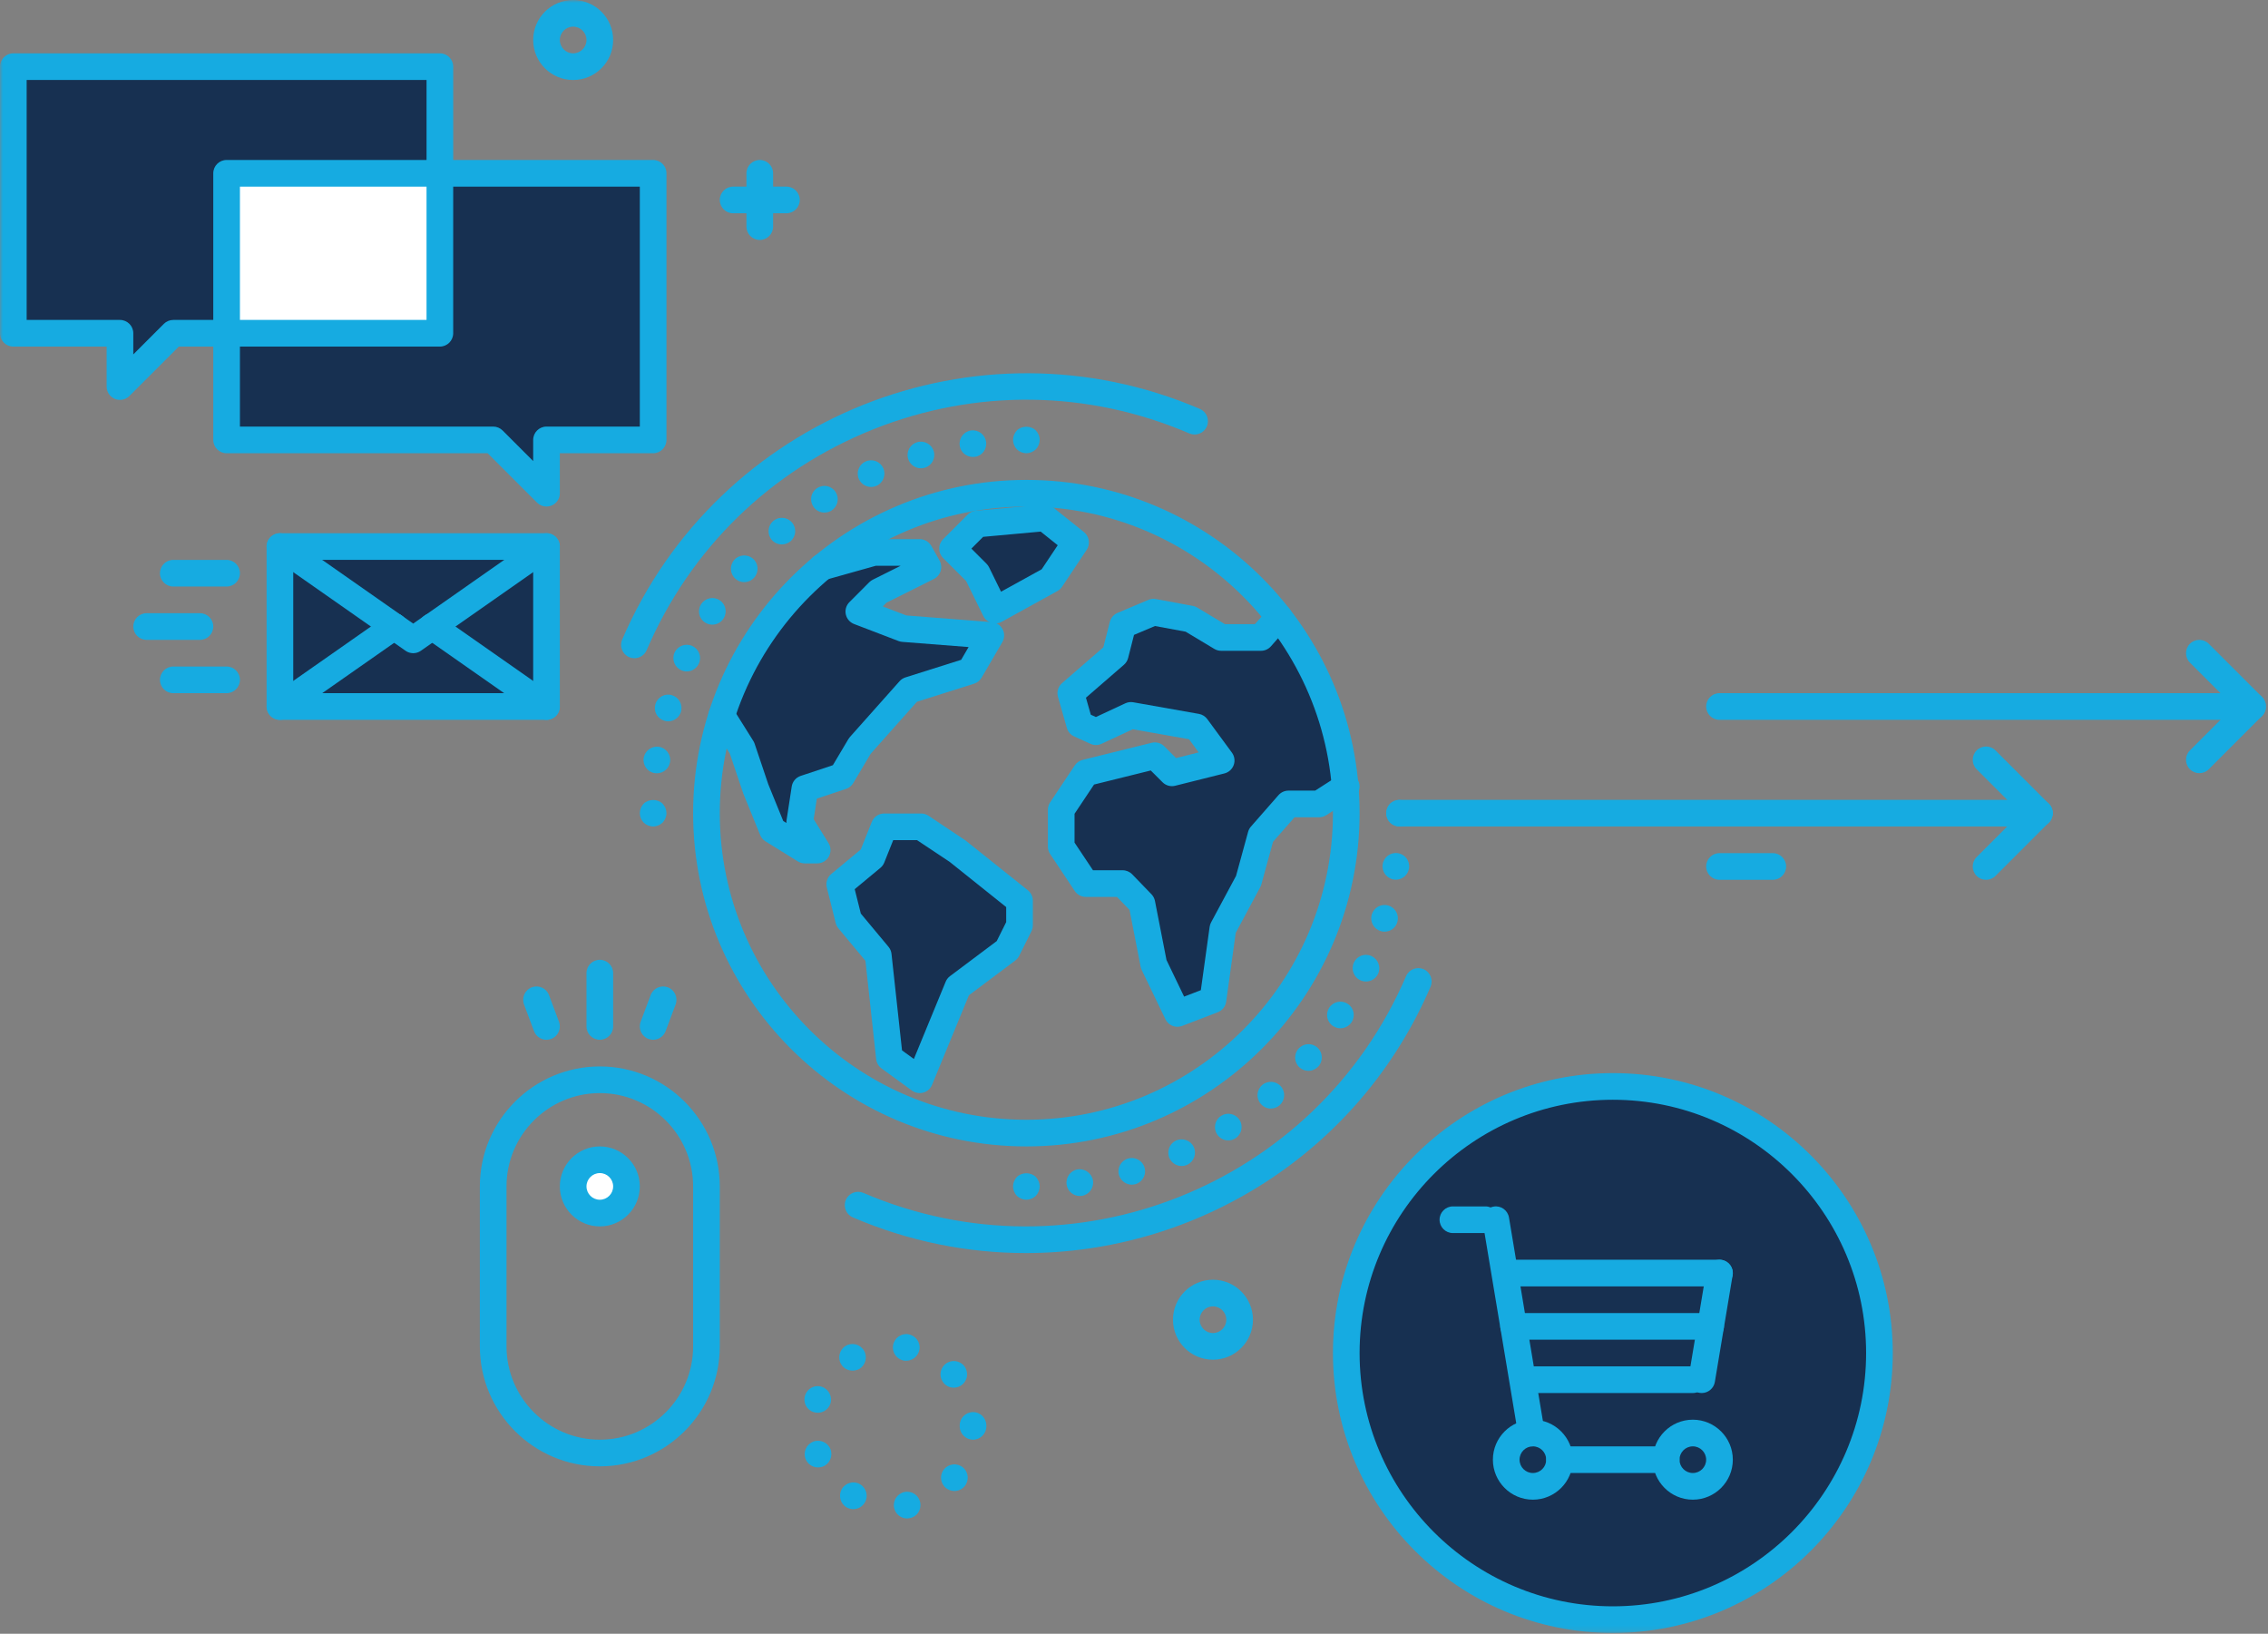 <svg xmlns="http://www.w3.org/2000/svg" xmlns:xlink="http://www.w3.org/1999/xlink" width="404" height="291" viewBox="0 0 404 291">
  <rect x="0" y="0" width="404" height="291" fill="#808080" stroke="none"/>
  <defs>
    <polygon id="banner-image-03-a" points="0 290.86 403.642 290.86 403.642 0 0 0"/>
  </defs>
  <g fill="none" fill-rule="evenodd">
    <path fill="#FFF" d="M111.595,211.319 C111.595,213.941 109.469,216.068 106.846,216.068 C104.224,216.068 102.097,213.941 102.097,211.319 C102.097,208.697 104.224,206.57 106.846,206.57 C109.469,206.57 111.595,208.697 111.595,211.319"/>
    <mask id="banner-image-03-b" fill="#fff">
      <use xlink:href="#banner-image-03-a"/>
    </mask>
    <polygon fill="#173051" points="49.862 125.842 97.349 125.842 97.349 97.349 49.862 97.349" mask="url(#banner-image-03-b)"/>
    <polygon fill="#173051" points="163.831 192.324 170.648 175.764 179.418 169.188 181.607 164.805 181.607 160.424 170.648 151.659 164.074 147.271 157.5 147.271 155.309 152.753 149.585 157.502 151.167 163.832 156.445 170.162 158.43 188.387" mask="url(#banner-image-03-b)"/>
    <polygon fill="#173051" points="146.419 100.999 155.653 98.405 163.831 98.405 165.292 101 156.524 105.382 152.985 108.929 160.908 111.962 176.495 113.178 172.801 119.51 162.005 122.92 153.168 132.853 149.95 138.265 143.376 140.455 142.462 146.418 145.565 151.413 143.376 151.413 137.611 147.841 134.606 140.455 132.173 133.229 128.548 127.448" mask="url(#banner-image-03-b)"/>
    <polygon fill="#173051" points="177.285 108.674 174.056 102.098 169.678 97.716 174.056 93.332 186.114 92.236 191.596 96.618 187.21 103.197" mask="url(#banner-image-03-b)"/>
    <polygon fill="#173051" points="227.829 109.892 224.615 113.544 217.528 113.544 212.048 110.256 205.472 109.038 199.995 111.354 198.655 116.607 190.741 123.467 192.323 129.007 195.225 130.327 201.456 127.424 213.144 129.492 217.528 135.458 208.764 137.652 205.718 134.607 193.422 137.652 189.035 144.228 189.035 150.8 193.422 157.381 199.975 157.381 203.403 160.928 205.515 171.747 209.736 180.512 216.067 178.077 217.826 165.412 222.398 156.893 224.615 148.792 229.521 143.194 234.971 143.194 239.81 140.088" mask="url(#banner-image-03-b)"/>
    <path fill="#16ABE1" d="M160.677 187.085L162.787 188.623 168.453 174.858C168.616 174.465 168.882 174.119 169.224 173.864L177.544 167.625 179.234 164.244 179.234 161.564 169.166 153.513 163.356 149.646 159.108 149.646 157.514 153.634C157.367 154.002 157.13 154.327 156.825 154.579L152.251 158.375 153.34 162.728 158.269 168.641C158.568 169 158.755 169.44 158.805 169.903L160.677 187.085zM163.831 194.698C163.334 194.698 162.844 194.543 162.433 194.241L157.032 190.307C156.491 189.912 156.141 189.307 156.07 188.644L154.162 171.131 149.344 165.353C149.114 165.076 148.951 164.754 148.864 164.406L147.281 158.076C147.06 157.19 147.366 156.256 148.069 155.674L153.329 151.311 155.295 146.39C155.656 145.487 156.529 144.897 157.5 144.897L164.074 144.897C164.543 144.897 165.001 145.035 165.392 145.295L171.967 149.683 183.091 158.567C183.655 159.02 183.983 159.701 183.983 160.423L183.983 164.805C183.983 165.174 183.897 165.538 183.732 165.867L181.542 170.249C181.377 170.578 181.137 170.866 180.843 171.087L172.595 177.271 166.027 193.228C165.75 193.9 165.178 194.41 164.477 194.607 164.264 194.668 164.047 194.698 163.831 194.698zM145.565 153.786L143.375 153.786C142.934 153.786 142.5 153.665 142.125 153.433L136.361 149.861C135.934 149.595 135.601 149.202 135.412 148.737L132.406 141.349 130.012 134.252 126.537 128.708C125.841 127.597 126.177 126.132 127.287 125.436 128.399 124.74 129.864 125.076 130.56 126.186L134.185 131.968C134.284 132.125 134.363 132.294 134.423 132.471L136.857 139.696 139.518 146.23 140.094 146.588C140.081 146.411 140.088 146.234 140.115 146.058L141.029 140.095C141.163 139.214 141.78 138.482 142.625 138.201L148.361 136.292 151.126 131.639C151.203 131.51 151.292 131.388 151.393 131.275L160.232 121.343C160.516 121.022 160.881 120.784 161.291 120.656L171.212 117.522 172.536 115.251 160.725 114.329C160.498 114.311 160.274 114.261 160.06 114.18L152.137 111.147C151.386 110.859 150.832 110.212 150.663 109.425 150.495 108.639 150.737 107.82 151.304 107.251L154.843 103.704C155.024 103.523 155.233 103.374 155.462 103.258L160.422 100.779 155.981 100.779 147.061 103.285C145.799 103.641 144.488 102.903 144.132 101.641 143.778 100.379 144.514 99.067 145.776 98.713L155.011 96.12C155.22 96.061 155.436 96.031 155.654 96.031L163.832 96.031C164.69 96.031 165.48 96.493 165.9 97.24L167.362 99.835C167.68 100.401 167.752 101.075 167.562 101.695 167.373 102.317 166.935 102.832 166.355 103.124L157.931 107.334 157.249 108.017 161.436 109.621 176.679 110.811C177.494 110.874 178.219 111.352 178.597 112.076 178.976 112.8 178.958 113.668 178.546 114.374L174.852 120.707C174.555 121.216 174.079 121.597 173.517 121.775L163.345 124.987 155.091 134.262 151.99 139.477C151.7 139.97 151.242 140.339 150.701 140.518L145.502 142.25 144.941 145.91 147.582 150.161C148.036 150.891 148.059 151.814 147.639 152.566 147.221 153.321 146.425 153.786 145.565 153.786" mask="url(#banner-image-03-b)"/>
    <path fill="#16ABE1" d="M173.034 97.716L175.736 100.42C175.921 100.604 176.073 100.818 176.187 101.051L178.318 105.392 185.555 101.398 188.412 97.113 185.378 94.686 175.129 95.619 173.034 97.716zM177.285 111.049C177.046 111.049 176.805 111.012 176.572 110.938 175.953 110.743 175.44 110.303 175.154 109.721L172.098 103.498 167.998 99.395C167.071 98.467 167.071 96.965 167.998 96.038L172.377 91.655C172.769 91.26 173.288 91.018 173.841 90.967L185.898 89.87C186.507 89.822 187.117 89.997 187.597 90.381L193.078 94.763C194.04 95.533 194.254 96.91 193.571 97.935L189.185 104.514C188.974 104.831 188.69 105.091 188.357 105.276L178.433 110.753C178.078 110.949 177.683 111.049 177.285 111.049zM209.737 182.887C208.849 182.887 208.003 182.386 207.596 181.541L203.376 172.777C203.288 172.594 203.222 172.402 203.184 172.202L201.208 162.074 198.966 159.755 193.422 159.755C192.627 159.755 191.886 159.359 191.446 158.698L187.06 152.117C186.8 151.728 186.661 151.269 186.661 150.8L186.661 144.229C186.661 143.761 186.8 143.301 187.06 142.912L191.446 136.336C191.775 135.844 192.276 135.491 192.851 135.348L205.147 132.303C205.954 132.104 206.808 132.341 207.396 132.929L209.491 135.024 213.52 134.014 211.794 131.665 201.779 129.892 196.228 132.479C195.601 132.774 194.877 132.778 194.242 132.488L191.341 131.169C190.707 130.881 190.232 130.329 190.041 129.659L188.458 124.119C188.204 123.232 188.488 122.278 189.186 121.672L196.538 115.3 197.695 110.768C197.878 110.048 198.386 109.456 199.071 109.168L204.548 106.852C204.973 106.67 205.445 106.619 205.904 106.704L212.48 107.921C212.758 107.973 213.026 108.074 213.269 108.22L218.185 111.17 223.542 111.17 226.047 108.324C226.912 107.341 228.413 107.242 229.397 108.11 230.382 108.976 230.477 110.476 229.611 111.461L226.397 115.113C225.947 115.625 225.298 115.919 224.615 115.919L217.528 115.919C217.097 115.919 216.675 115.802 216.305 115.58L211.194 112.512 205.739 111.504 202.004 113.083 200.955 117.194C200.836 117.663 200.576 118.084 200.21 118.402L193.44 124.271 194.304 127.3 195.214 127.713 200.453 125.272C200.894 125.067 201.388 125 201.87 125.086L213.558 127.154C214.159 127.261 214.697 127.595 215.057 128.086L219.441 134.052C219.909 134.69 220.03 135.519 219.762 136.263 219.493 137.007 218.872 137.57 218.104 137.762L209.34 139.955C208.536 140.162 207.675 139.921 207.085 139.331L204.987 137.235 194.885 139.738 191.41 144.948 191.41 150.081 194.692 155.006 199.974 155.006C200.618 155.006 201.234 155.269 201.68 155.73L205.11 159.278C205.429 159.609 205.645 160.024 205.733 160.474L207.787 170.991 210.925 177.512 213.908 176.364 215.473 165.086C215.512 164.808 215.601 164.538 215.733 164.29L220.179 156.008 222.325 148.166C222.421 147.819 222.591 147.498 222.83 147.227L227.736 141.629C228.187 141.115 228.838 140.821 229.521 140.821L234.273 140.821 238.528 138.089C239.631 137.382 241.1 137.7 241.808 138.806 242.516 139.909 242.197 141.377 241.092 142.086L236.253 145.194C235.87 145.44 235.424 145.57 234.97 145.57L230.597 145.57 226.76 149.947 224.688 157.52C224.641 157.694 224.574 157.859 224.49 158.016L220.119 166.161 218.42 178.405C218.3 179.26 217.726 179.984 216.919 180.294L210.588 182.729C210.308 182.835 210.019 182.887 209.737 182.887" mask="url(#banner-image-03-b)"/>
    <path fill="#16ABE1" d="M182.826 90.226C152.714 90.226 128.216 114.725 128.216 144.836 128.216 174.95 152.714 199.447 182.826 199.447 212.938 199.447 237.436 174.95 237.436 144.836 237.436 114.725 212.938 90.226 182.826 90.226M182.826 204.196C150.095 204.196 123.467 177.568 123.467 144.836 123.467 112.105 150.095 85.477 182.826 85.477 215.557 85.477 242.185 112.105 242.185 144.836 242.185 177.568 215.557 204.196 182.826 204.196M249.309 147.211C248.691 147.211 248.074 146.948 247.623 146.523 247.196 146.069 246.934 145.476 246.934 144.836 246.934 144.194 247.196 143.601 247.623 143.15 248.5 142.272 250.116 142.272 250.995 143.15 251.421 143.601 251.683 144.22 251.683 144.836 251.683 145.453 251.421 146.069 250.995 146.523 250.543 146.948 249.925 147.211 249.309 147.211M248.31 156.66C247.005 156.47 246.102 155.26 246.292 153.953L246.292 153.976C246.483 152.672 247.669 151.769 248.976 151.959 250.257 152.125 251.185 153.338 250.994 154.642 250.827 155.829 249.806 156.685 248.643 156.685 248.524 156.685 248.429 156.66 248.31 156.66M245.959 165.849C244.702 165.469 243.989 164.162 244.345 162.904 244.726 161.647 246.031 160.91 247.29 161.291 248.548 161.647 249.285 162.976 248.904 164.234 248.62 165.279 247.669 165.944 246.624 165.944 246.411 165.944 246.197 165.921 245.959 165.849M242.328 174.611C241.141 174.064 240.619 172.663 241.165 171.453 241.709 170.266 243.111 169.744 244.298 170.29 245.484 170.837 246.031 172.237 245.484 173.447 245.082 174.304 244.226 174.825 243.326 174.825 242.993 174.825 242.66 174.752 242.328 174.611M237.484 182.778C236.368 182.065 236.06 180.594 236.772 179.501 237.484 178.387 238.956 178.077 240.048 178.79 241.165 179.477 241.472 180.951 240.761 182.065 240.31 182.755 239.548 183.157 238.767 183.157 238.315 183.157 237.887 183.017 237.484 182.778M231.524 190.162C230.526 189.284 230.431 187.788 231.286 186.815 232.142 185.817 233.637 185.7 234.635 186.553 235.631 187.43 235.726 188.928 234.873 189.927L234.873 189.9C234.397 190.447 233.732 190.732 233.067 190.732 232.52 190.732 231.975 190.543 231.524 190.162M224.59 196.62C223.712 195.624 223.832 194.129 224.828 193.272 225.8 192.419 227.321 192.513 228.175 193.512 229.031 194.508 228.912 196.004 227.94 196.859 227.488 197.263 226.917 197.452 226.371 197.452 225.707 197.452 225.042 197.167 224.59 196.62M216.804 202.035C216.09 200.942 216.399 199.47 217.516 198.758 218.607 198.047 220.081 198.355 220.792 199.47 221.505 200.561 221.172 202.035 220.081 202.746 219.677 203.008 219.225 203.126 218.798 203.126 218.013 203.126 217.255 202.746 216.804 202.035M208.327 206.308C207.78 205.12 208.303 203.696 209.49 203.149 210.678 202.605 212.101 203.126 212.649 204.314 213.195 205.501 212.672 206.925 211.46 207.472 211.151 207.613 210.821 207.685 210.488 207.685 209.584 207.685 208.73 207.163 208.327 206.308M199.327 209.299C198.948 208.042 199.684 206.712 200.942 206.357 202.201 205.976 203.506 206.712 203.886 207.97 204.244 209.204 203.53 210.535 202.272 210.916 202.058 210.962 201.821 211.011 201.607 211.011 200.585 211.011 199.636 210.321 199.327 209.299M189.998 210.984C189.806 209.679 190.708 208.47 191.992 208.279L192.013 208.279C193.296 208.112 194.507 209.016 194.698 210.297 194.887 211.603 193.986 212.815 192.679 213.005 192.56 213.005 192.441 213.028 192.346 213.028 191.184 213.028 190.162 212.173 189.998 210.984M182.826 213.693C182.208 213.693 181.592 213.431 181.14 213.005 180.713 212.552 180.452 211.936 180.452 211.319 180.452 210.702 180.713 210.084 181.14 209.633 182.042 208.755 183.608 208.755 184.512 209.633 184.938 210.084 185.2 210.702 185.2 211.319 185.2 211.936 184.938 212.552 184.512 213.005 184.06 213.431 183.443 213.693 182.826 213.693M116.344 147.211C115.726 147.211 115.11 146.948 114.658 146.523 114.231 146.069 113.97 145.453 113.97 144.836 113.97 144.194 114.231 143.601 114.658 143.15 115.56 142.272 117.127 142.272 118.03 143.15 118.456 143.601 118.719 144.22 118.719 144.836 118.719 145.453 118.456 146.069 118.03 146.523 117.579 146.948 116.961 147.211 116.344 147.211M170.954 79.374C170.764 78.069 171.666 76.857 172.972 76.668 174.278 76.501 175.466 77.403 175.655 78.686 175.846 79.992 174.942 81.203 173.66 81.37 173.542 81.393 173.424 81.393 173.304 81.393 172.141 81.393 171.12 80.561 170.954 79.374M161.765 81.701C161.385 80.443 162.121 79.137 163.38 78.757 164.638 78.401 165.968 79.113 166.324 80.371 166.704 81.63 165.968 82.96 164.709 83.316 164.496 83.387 164.258 83.411 164.044 83.411 163.023 83.411 162.074 82.746 161.765 81.701M153.004 85.357C152.458 84.147 152.979 82.746 154.191 82.2 155.378 81.653 156.779 82.176 157.325 83.364 157.871 84.551 157.349 85.976 156.162 86.521 155.829 86.664 155.496 86.735 155.164 86.735 154.262 86.735 153.408 86.213 153.004 85.357M144.859 90.201C144.148 89.086 144.456 87.637 145.573 86.925 146.664 86.213 148.136 86.521 148.849 87.637 149.56 88.729 149.252 90.201 148.136 90.915L148.16 90.915C147.757 91.175 147.306 91.293 146.853 91.293 146.071 91.293 145.31 90.915 144.859 90.201M137.475 96.162C136.621 95.164 136.739 93.668 137.713 92.813 138.71 91.959 140.205 92.054 141.06 93.051 141.939 94.024 141.821 95.543 140.824 96.398 140.371 96.778 139.825 96.968 139.28 96.968 138.615 96.968 137.95 96.708 137.475 96.162M131.016 103.095C130.019 102.24 129.924 100.744 130.779 99.747 131.635 98.772 133.13 98.654 134.127 99.509 135.124 100.364 135.219 101.86 134.365 102.857 133.89 103.403 133.225 103.688 132.56 103.688 132.014 103.688 131.468 103.498 131.016 103.095M125.603 110.882C124.487 110.193 124.179 108.722 124.891 107.605 125.603 106.514 127.076 106.181 128.168 106.894 129.284 107.605 129.592 109.078 128.88 110.17 128.429 110.882 127.669 111.262 126.886 111.262 126.435 111.262 126.007 111.144 125.603 110.882M121.353 119.382C120.142 118.836 119.62 117.412 120.166 116.224 120.712 115.037 122.137 114.516 123.324 115.062 124.512 115.607 125.033 117.008 124.487 118.195 124.084 119.074 123.229 119.596 122.327 119.596 121.995 119.596 121.662 119.525 121.353 119.382M118.361 128.381C117.08 128.001 116.367 126.696 116.747 125.437 117.103 124.179 118.433 123.442 119.691 123.823 120.95 124.203 121.662 125.509 121.306 126.766 120.997 127.811 120.048 128.477 119.027 128.477 118.789 128.477 118.576 128.452 118.361 128.381M116.675 137.713C115.37 137.546 114.468 136.336 114.658 135.029 114.847 133.747 116.058 132.845 117.341 133.012 118.646 133.201 119.548 134.413 119.359 135.695 119.192 136.882 118.172 137.736 117.008 137.736 116.913 137.736 116.795 137.736 116.675 137.713M182.826 80.729C182.208 80.729 181.592 80.467 181.14 80.04 180.713 79.589 180.452 78.971 180.452 78.354 180.452 77.736 180.713 77.12 181.14 76.668 182.018 75.79 183.633 75.79 184.512 76.668 184.938 77.12 185.2 77.736 185.2 78.354 185.2 78.971 184.938 79.589 184.512 80.04 184.06 80.467 183.443 80.729 182.826 80.729" mask="url(#banner-image-03-b)"/>
    <path fill="#16ABE1" d="M182.719 223.191C172.421 223.191 161.965 221.15 151.918 216.837 150.713 216.32 150.156 214.924 150.673 213.718 151.191 212.513 152.586 211.959 153.791 212.473 191.089 228.487 234.454 211.166 250.463 173.872 250.982 172.666 252.375 172.117 253.582 172.627 254.786 173.144 255.344 174.54 254.827 175.746 242.096 205.399 213.115 223.191 182.719 223.191M113.007 117.24C112.694 117.24 112.378 117.178 112.071 117.047 110.867 116.53 110.309 115.133 110.826 113.928 127.871 74.228 174.032 55.791 213.734 72.836 214.939 73.353 215.497 74.75 214.979 75.954 214.463 77.16 213.065 77.717 211.861 77.199 193.795 69.444 173.788 69.188 155.531 76.478 137.273 83.77 122.946 97.734 115.19 115.802 114.804 116.701 113.927 117.24 113.007 117.24" mask="url(#banner-image-03-b)"/>
    <path fill="#173051" d="M334.785,240.998 C334.785,267.225 313.525,288.485 287.298,288.485 C261.071,288.485 239.81,267.225 239.81,240.998 C239.81,214.77 261.071,193.511 287.298,193.511 C313.525,193.511 334.785,214.77 334.785,240.998" mask="url(#banner-image-03-b)"/>
    <path fill="#16ABE1" d="M272.785 257.618C271.644 257.618 270.639 256.796 270.445 255.635L264.113 217.643C263.897 216.352 264.771 215.129 266.064 214.912 267.363 214.683 268.582 215.571 268.797 216.864L275.13 254.855C275.345 256.147 274.471 257.37 273.179 257.587 273.046 257.61 272.914 257.618 272.785 257.618M303.131 248.121C303.002 248.121 302.869 248.111 302.737 248.089 301.444 247.873 300.57 246.651 300.786 245.357L303.951 226.362C304.167 225.07 305.38 224.181 306.684 224.41 307.977 224.626 308.851 225.848 308.635 227.142L305.47 246.137C305.277 247.298 304.27 248.121 303.131 248.121" mask="url(#banner-image-03-b)"/>
    <path fill="#16ABE1" d="M306.293 229.126L268.304 229.126C266.992 229.126 265.929 228.064 265.929 226.752 265.929 225.439 266.992 224.377 268.304 224.377L306.293 224.377C307.605 224.377 308.668 225.439 308.668 226.752 308.668 228.064 307.605 229.126 306.293 229.126M273.052 257.618C271.743 257.618 270.678 258.683 270.678 259.993 270.678 261.303 271.743 262.368 273.052 262.368 274.362 262.368 275.427 261.303 275.427 259.993 275.427 258.683 274.362 257.618 273.052 257.618M273.052 267.116C269.124 267.116 265.929 263.921 265.929 259.993 265.929 256.065 269.124 252.87 273.052 252.87 276.98 252.87 280.175 256.065 280.175 259.993 280.175 263.921 276.98 267.116 273.052 267.116M301.544 257.618C300.235 257.618 299.17 258.683 299.17 259.993 299.17 261.303 300.235 262.368 301.544 262.368 302.854 262.368 303.919 261.303 303.919 259.993 303.919 258.683 302.854 257.618 301.544 257.618M301.544 267.116C297.616 267.116 294.421 263.921 294.421 259.993 294.421 256.065 297.616 252.87 301.544 252.87 305.473 252.87 308.668 256.065 308.668 259.993 308.668 263.921 305.473 267.116 301.544 267.116M264.609 219.629L258.805 219.629C257.495 219.629 256.431 218.567 256.431 217.254 256.431 215.942 257.495 214.88 258.805 214.88L264.609 214.88C265.921 214.88 266.983 215.942 266.983 217.254 266.983 218.567 265.921 219.629 264.609 219.629" mask="url(#banner-image-03-b)"/>
    <path fill="#16ABE1" d="M296.796 262.368L277.801 262.368C276.489 262.368 275.427 261.305 275.427 259.993 275.427 258.68 276.489 257.618 277.801 257.618L296.796 257.618C298.107 257.618 299.17 258.68 299.17 259.993 299.17 261.305 298.107 262.368 296.796 262.368M304.709 238.624L269.621 238.624C268.311 238.624 267.247 237.562 267.247 236.249 267.247 234.936 268.311 233.875 269.621 233.875L304.709 233.875C306.021 233.875 307.084 234.936 307.084 236.249 307.084 237.562 306.021 238.624 304.709 238.624M301.544 248.121L272.524 248.121C271.213 248.121 270.15 247.059 270.15 245.747 270.15 244.434 271.213 243.372 272.524 243.372L301.544 243.372C302.856 243.372 303.919 244.434 303.919 245.747 303.919 247.059 302.856 248.121 301.544 248.121" mask="url(#banner-image-03-b)"/>
    <path fill="#16ABE1" d="M287.298 195.885C262.423 195.885 242.186 216.123 242.186 240.998 242.186 265.873 262.423 286.112 287.298 286.112 312.174 286.112 332.411 265.873 332.411 240.998 332.411 216.123 312.174 195.885 287.298 195.885M287.298 290.86C259.804 290.86 237.437 268.491 237.437 240.998 237.437 213.505 259.804 191.137 287.298 191.137 314.792 191.137 337.16 213.505 337.16 240.998 337.16 268.491 314.792 290.86 287.298 290.86M106.847 194.699C97.682 194.699 90.226 202.155 90.226 211.319L90.226 239.811C90.226 248.975 97.682 256.432 106.847 256.432 116.012 256.432 123.467 248.975 123.467 239.811L123.467 211.319C123.467 202.155 116.012 194.699 106.847 194.699M106.847 261.18C95.064 261.18 85.477 251.595 85.477 239.811L85.477 211.319C85.477 199.536 95.064 189.95 106.847 189.95 118.629 189.95 128.216 199.536 128.216 211.319L128.216 239.811C128.216 251.595 118.629 261.18 106.847 261.18" mask="url(#banner-image-03-b)"/>
    <path fill="#16ABE1" d="M106.847 208.945C105.538 208.945 104.472 210.008 104.472 211.319 104.472 212.63 105.538 213.693 106.847 213.693 108.156 213.693 109.221 212.63 109.221 211.319 109.221 210.008 108.156 208.945 106.847 208.945M106.847 218.442C102.919 218.442 99.723 215.247 99.723 211.319 99.723 207.391 102.919 204.196 106.847 204.196 110.775 204.196 113.97 207.391 113.97 211.319 113.97 215.247 110.775 218.442 106.847 218.442M106.847 185.201C105.535 185.201 104.472 184.138 104.472 182.827L104.472 173.328C104.472 172.017 105.535 170.954 106.847 170.954 108.158 170.954 109.221 172.017 109.221 173.328L109.221 182.827C109.221 184.138 108.158 185.201 106.847 185.201M116.344 185.201C116.067 185.201 115.785 185.151 115.511 185.05 114.283 184.589 113.66 183.22 114.12 181.992L115.901 177.243C116.363 176.016 117.731 175.399 118.959 175.853 120.186 176.315 120.809 177.684 120.348 178.912L118.568 183.661C118.209 184.613 117.305 185.201 116.344 185.201M97.349 185.201C96.388 185.201 95.484 184.613 95.125 183.661L93.345 178.912C92.884 177.684 93.507 176.315 94.734 175.853 95.966 175.399 97.329 176.016 97.792 177.243L99.573 181.992C100.033 183.22 99.411 184.589 98.182 185.05 97.908 185.151 97.626 185.201 97.349 185.201" mask="url(#banner-image-03-b)"/>
    <polygon fill="#173051" points="78.354 30.867 78.354 11.872 2.375 11.872 2.375 59.359 21.369 59.359 21.369 68.857 30.867 59.359 40.364 59.359 40.364 30.867" mask="url(#banner-image-03-b)"/>
    <polygon fill="#173051" points="78.354 30.867 78.354 59.359 40.364 59.359 40.364 78.354 87.852 78.354 97.349 87.852 97.349 78.354 116.344 78.354 116.344 30.867" mask="url(#banner-image-03-b)"/>
    <polygon fill="#FFF" points="40.364 59.359 78.354 59.359 78.354 30.867 40.364 30.867" mask="url(#banner-image-03-b)"/>
    <path fill="#16ABE1" d="M4.748,56.985 L21.369,56.985 C22.68,56.985 23.744,58.048 23.744,59.359 L23.744,63.125 L29.188,57.68 C29.634,57.235 30.238,56.985 30.866,56.985 L75.98,56.985 L75.98,14.246 L4.748,14.246 L4.748,56.985 Z M21.369,71.231 C21.064,71.231 20.755,71.172 20.46,71.05 C19.573,70.682 18.995,69.817 18.995,68.857 L18.995,61.734 L2.374,61.734 C1.063,61.734 -0.001,60.67 -0.001,59.359 L-0.001,11.872 C-0.001,10.561 1.063,9.498 2.374,9.498 L78.353,9.498 C79.665,9.498 80.728,10.561 80.728,11.872 L80.728,59.359 C80.728,60.67 79.665,61.734 78.353,61.734 L31.851,61.734 L23.047,70.535 C22.593,70.99 21.988,71.231 21.369,71.231 Z" mask="url(#banner-image-03-b)"/>
    <path fill="#16ABE1" d="M42.739 75.98L87.852 75.98C88.481 75.98 89.085 76.23 89.531 76.676L94.975 82.12 94.975 78.355C94.975 77.043 96.038 75.98 97.349 75.98L113.97 75.98 113.97 33.242 42.739 33.242 42.739 75.98zM97.349 90.226C96.731 90.226 96.125 89.985 95.671 89.531L86.868 80.729 40.364 80.729C39.053 80.729 37.99 79.666 37.99 78.355L37.99 30.867C37.99 29.556 39.053 28.493 40.364 28.493L116.344 28.493C117.655 28.493 118.718 29.556 118.718 30.867L118.718 78.355C118.718 79.666 117.655 80.729 116.344 80.729L99.723 80.729 99.723 87.852C99.723 88.812 99.145 89.678 98.258 90.045 97.964 90.167 97.656 90.226 97.349 90.226zM52.236 123.467L94.975 123.467 94.975 99.723 52.236 99.723 52.236 123.467zM97.349 128.216L49.862 128.216C48.551 128.216 47.487 127.153 47.487 125.842L47.487 97.349C47.487 96.038 48.551 94.975 49.862 94.975L97.349 94.975C98.66 94.975 99.723 96.038 99.723 97.349L99.723 125.842C99.723 127.153 98.66 128.216 97.349 128.216z" mask="url(#banner-image-03-b)"/>
    <path fill="#16ABE1" d="M77,113.97 C76.251,113.97 75.515,113.618 75.052,112.957 C74.301,111.884 74.562,110.403 75.637,109.651 L95.988,95.404 C97.062,94.653 98.542,94.914 99.294,95.989 C100.045,97.062 99.785,98.542 98.71,99.295 L78.359,113.541 C77.945,113.831 77.469,113.97 77,113.97" mask="url(#banner-image-03-b)"/>
    <path fill="#16ABE1" d="M73.606,116.344 C73.129,116.344 72.653,116.201 72.245,115.915 L68.853,113.541 C67.778,112.788 67.516,111.308 68.267,110.234 C69.022,109.159 70.502,108.899 71.575,109.65 L73.606,111.071 L75.636,109.65 C76.713,108.899 78.191,109.159 78.942,110.234 C79.695,111.308 79.433,112.788 78.359,113.541 L74.966,115.915 C74.558,116.201 74.082,116.344 73.606,116.344" mask="url(#banner-image-03-b)"/>
    <path fill="#16ABE1" d="M70.21,113.97 C69.741,113.97 69.266,113.831 68.852,113.541 L48.5,99.295 C47.425,98.542 47.165,97.062 47.916,95.989 C48.67,94.914 50.149,94.653 51.222,95.404 L71.574,109.651 C72.648,110.403 72.909,111.884 72.158,112.957 C71.695,113.618 70.959,113.97 70.21,113.97" mask="url(#banner-image-03-b)"/>
    <path fill="#16ABE1" d="M49.864 128.216C49.114 128.216 48.379 127.863 47.916 127.202 47.165 126.129 47.426 124.649 48.5 123.896L68.852 109.65C69.927 108.899 71.407 109.159 72.158 110.234 72.909 111.308 72.649 112.788 71.574 113.541L51.222 127.787C50.808 128.077 50.333 128.216 49.864 128.216M97.347 128.216C96.877 128.216 96.402 128.077 95.988 127.787L75.637 113.541C74.562 112.788 74.301 111.308 75.053 110.234 75.806 109.159 77.288 108.899 78.359 109.65L98.71 123.896C99.785 124.649 100.046 126.129 99.295 127.202 98.832 127.863 98.096 128.216 97.347 128.216M40.364 104.472L30.866 104.472C29.555 104.472 28.492 103.409 28.492 102.097 28.492 100.787 29.555 99.724 30.866 99.724L40.364 99.724C41.675 99.724 42.739 100.787 42.739 102.097 42.739 103.409 41.675 104.472 40.364 104.472M35.616 113.97L26.118 113.97C24.807 113.97 23.744 112.907 23.744 111.596 23.744 110.284 24.807 109.221 26.118 109.221L35.616 109.221C36.927 109.221 37.99 110.284 37.99 111.596 37.99 112.907 36.927 113.97 35.616 113.97M40.364 123.467L30.866 123.467C29.555 123.467 28.492 122.404 28.492 121.092 28.492 119.781 29.555 118.718 30.866 118.718L40.364 118.718C41.675 118.718 42.739 119.781 42.739 121.092 42.739 122.404 41.675 123.467 40.364 123.467M363.278 147.211L249.308 147.211C247.997 147.211 246.933 146.149 246.933 144.836 246.933 143.523 247.997 142.462 249.308 142.462L363.278 142.462C364.589 142.462 365.652 143.523 365.652 144.836 365.652 146.149 364.589 147.211 363.278 147.211" mask="url(#banner-image-03-b)"/>
    <path fill="#16ABE1" d="M363.278,147.211 C362.67,147.211 362.062,146.979 361.599,146.515 L352.101,137.018 C351.174,136.09 351.174,134.587 352.101,133.66 C353.029,132.732 354.531,132.732 355.459,133.66 L364.957,143.157 C365.883,144.085 365.883,145.588 364.957,146.515 C364.493,146.979 363.885,147.211 363.278,147.211" mask="url(#banner-image-03-b)"/>
    <path fill="#16ABE1" d="M353.78 156.708C353.173 156.708 352.565 156.476 352.101 156.013 351.174 155.085 351.174 153.582 352.101 152.655L361.599 143.157C362.526 142.229 364.029 142.229 364.957 143.157 365.884 144.085 365.884 145.588 364.957 146.515L355.459 156.013C354.995 156.476 354.387 156.708 353.78 156.708M401.268 128.216L306.293 128.216C304.983 128.216 303.919 127.153 303.919 125.841 303.919 124.53 304.983 123.467 306.293 123.467L401.268 123.467C402.58 123.467 403.643 124.53 403.643 125.841 403.643 127.153 402.58 128.216 401.268 128.216" mask="url(#banner-image-03-b)"/>
    <path fill="#16ABE1" d="M401.268,128.216 C400.661,128.216 400.053,127.984 399.589,127.52 L390.092,118.023 C389.164,117.095 389.164,115.593 390.092,114.665 C391.019,113.737 392.522,113.737 393.45,114.665 L402.947,124.163 C403.874,125.09 403.874,126.592 402.947,127.52 C402.483,127.984 401.875,128.216 401.268,128.216" mask="url(#banner-image-03-b)"/>
    <path fill="#16ABE1" d="M391.771 137.713C391.163 137.713 390.555 137.482 390.091 137.018 389.164 136.09 389.164 134.588 390.091 133.66L399.589 124.163C400.517 123.235 402.019 123.235 402.947 124.163 403.875 125.09 403.875 126.592 402.947 127.52L393.45 137.018C392.986 137.482 392.377 137.713 391.771 137.713M161.029 242.35C159.747 242.137 158.868 240.904 159.083 239.621 159.296 238.316 160.531 237.437 161.813 237.65 163.118 237.887 163.997 239.099 163.784 240.381 163.569 241.543 162.572 242.375 161.433 242.375 161.314 242.375 161.172 242.375 161.029 242.35zM149.821 242.969C149.157 241.852 149.538 240.381 150.653 239.716 151.793 239.05 153.242 239.431 153.906 240.57 154.571 241.687 154.191 243.16 153.075 243.823 152.696 244.038 152.268 244.131 151.864 244.131 151.056 244.131 150.25 243.728 149.821 242.969zM168.105 246.34C167.25 245.344 167.368 243.823 168.366 242.993 169.34 242.137 170.86 242.257 171.714 243.254L171.691 243.229C172.545 244.226 172.45 245.724 171.453 246.578 171.002 246.981 170.456 247.17 169.91 247.17 169.221 247.17 168.556 246.885 168.105 246.34zM144.86 251.493C143.625 251.066 142.984 249.712 143.435 248.476 143.862 247.243 145.216 246.578 146.45 247.03 147.685 247.479 148.326 248.833 147.9 250.067 147.542 251.04 146.64 251.634 145.667 251.634 145.405 251.634 145.12 251.588 144.86 251.493zM170.954 254.057L170.954 253.986 170.954 253.913C170.93 252.608 171.999 251.539 173.304 251.516 174.611 251.493 175.679 252.562 175.703 253.868L175.703 253.986 175.703 254.057C175.703 255.363 174.634 256.432 173.329 256.432 172.022 256.432 170.954 255.363 170.954 254.057zM143.483 259.827C143.031 258.593 143.673 257.239 144.884 256.763 146.119 256.314 147.495 256.954 147.947 258.163 148.398 259.4 147.78 260.777 146.545 261.227 146.26 261.322 145.999 261.371 145.714 261.371 144.741 261.371 143.838 260.777 143.483 259.827zM168.485 265.027C167.464 264.171 167.345 262.676 168.175 261.679 169.031 260.682 170.527 260.538 171.524 261.371 172.545 262.224 172.663 263.719 171.832 264.719 171.358 265.287 170.693 265.572 170.004 265.572 169.458 265.572 168.936 265.382 168.485 265.027zM150.82 268.494C149.68 267.829 149.3 266.379 149.941 265.241 150.606 264.1 152.054 263.697 153.194 264.362 154.334 265.027 154.713 266.474 154.072 267.592 153.621 268.375 152.814 268.802 152.007 268.802 151.602 268.802 151.199 268.707 150.82 268.494zM159.248 268.494C159.035 267.211 159.889 265.976 161.172 265.739 162.477 265.5 163.712 266.379 163.926 267.662 164.163 268.969 163.309 270.203 162.003 270.415 161.861 270.439 161.718 270.464 161.6 270.464 160.459 270.464 159.462 269.656 159.248 268.494zM102.098 4.749C100.789 4.749 99.723 5.814 99.723 7.124 99.723 8.433 100.789 9.498 102.098 9.498 103.407 9.498 104.473 8.433 104.473 7.124 104.473 5.814 103.407 4.749 102.098 4.749M102.098 14.247C98.17 14.247 94.975 11.051 94.975 7.124 94.975 3.195 98.17-0 102.098-0 106.026-0 109.221 3.195 109.221 7.124 109.221 11.051 106.026 14.247 102.098 14.247M216.067 232.688C214.757 232.688 213.693 233.752 213.693 235.063 213.693 236.373 214.757 237.437 216.067 237.437 217.376 237.437 218.441 236.373 218.441 235.063 218.441 233.752 217.376 232.688 216.067 232.688M216.067 242.186C212.139 242.186 208.944 238.991 208.944 235.063 208.944 231.134 212.139 227.94 216.067 227.94 219.995 227.94 223.19 231.134 223.19 235.063 223.19 238.991 219.995 242.186 216.067 242.186M315.791 156.708L306.293 156.708C304.982 156.708 303.919 155.646 303.919 154.334 303.919 153.021 304.982 151.959 306.293 151.959L315.791 151.959C317.102 151.959 318.165 153.021 318.165 154.334 318.165 155.646 317.102 156.708 315.791 156.708M135.339 42.739C134.028 42.739 132.964 41.676 132.964 40.365L132.964 30.867C132.964 29.556 134.028 28.493 135.339 28.493 136.65 28.493 137.714 29.556 137.714 30.867L137.714 40.365C137.714 41.676 136.65 42.739 135.339 42.739" mask="url(#banner-image-03-b)"/>
    <path fill="#16ABE1" d="M140.087,37.99 L130.59,37.99 C129.278,37.99 128.215,36.927 128.215,35.615 C128.215,34.304 129.278,33.241 130.59,33.241 L140.087,33.241 C141.398,33.241 142.462,34.304 142.462,35.615 C142.462,36.927 141.398,37.99 140.087,37.99" mask="url(#banner-image-03-b)"/>
  </g>
</svg>
